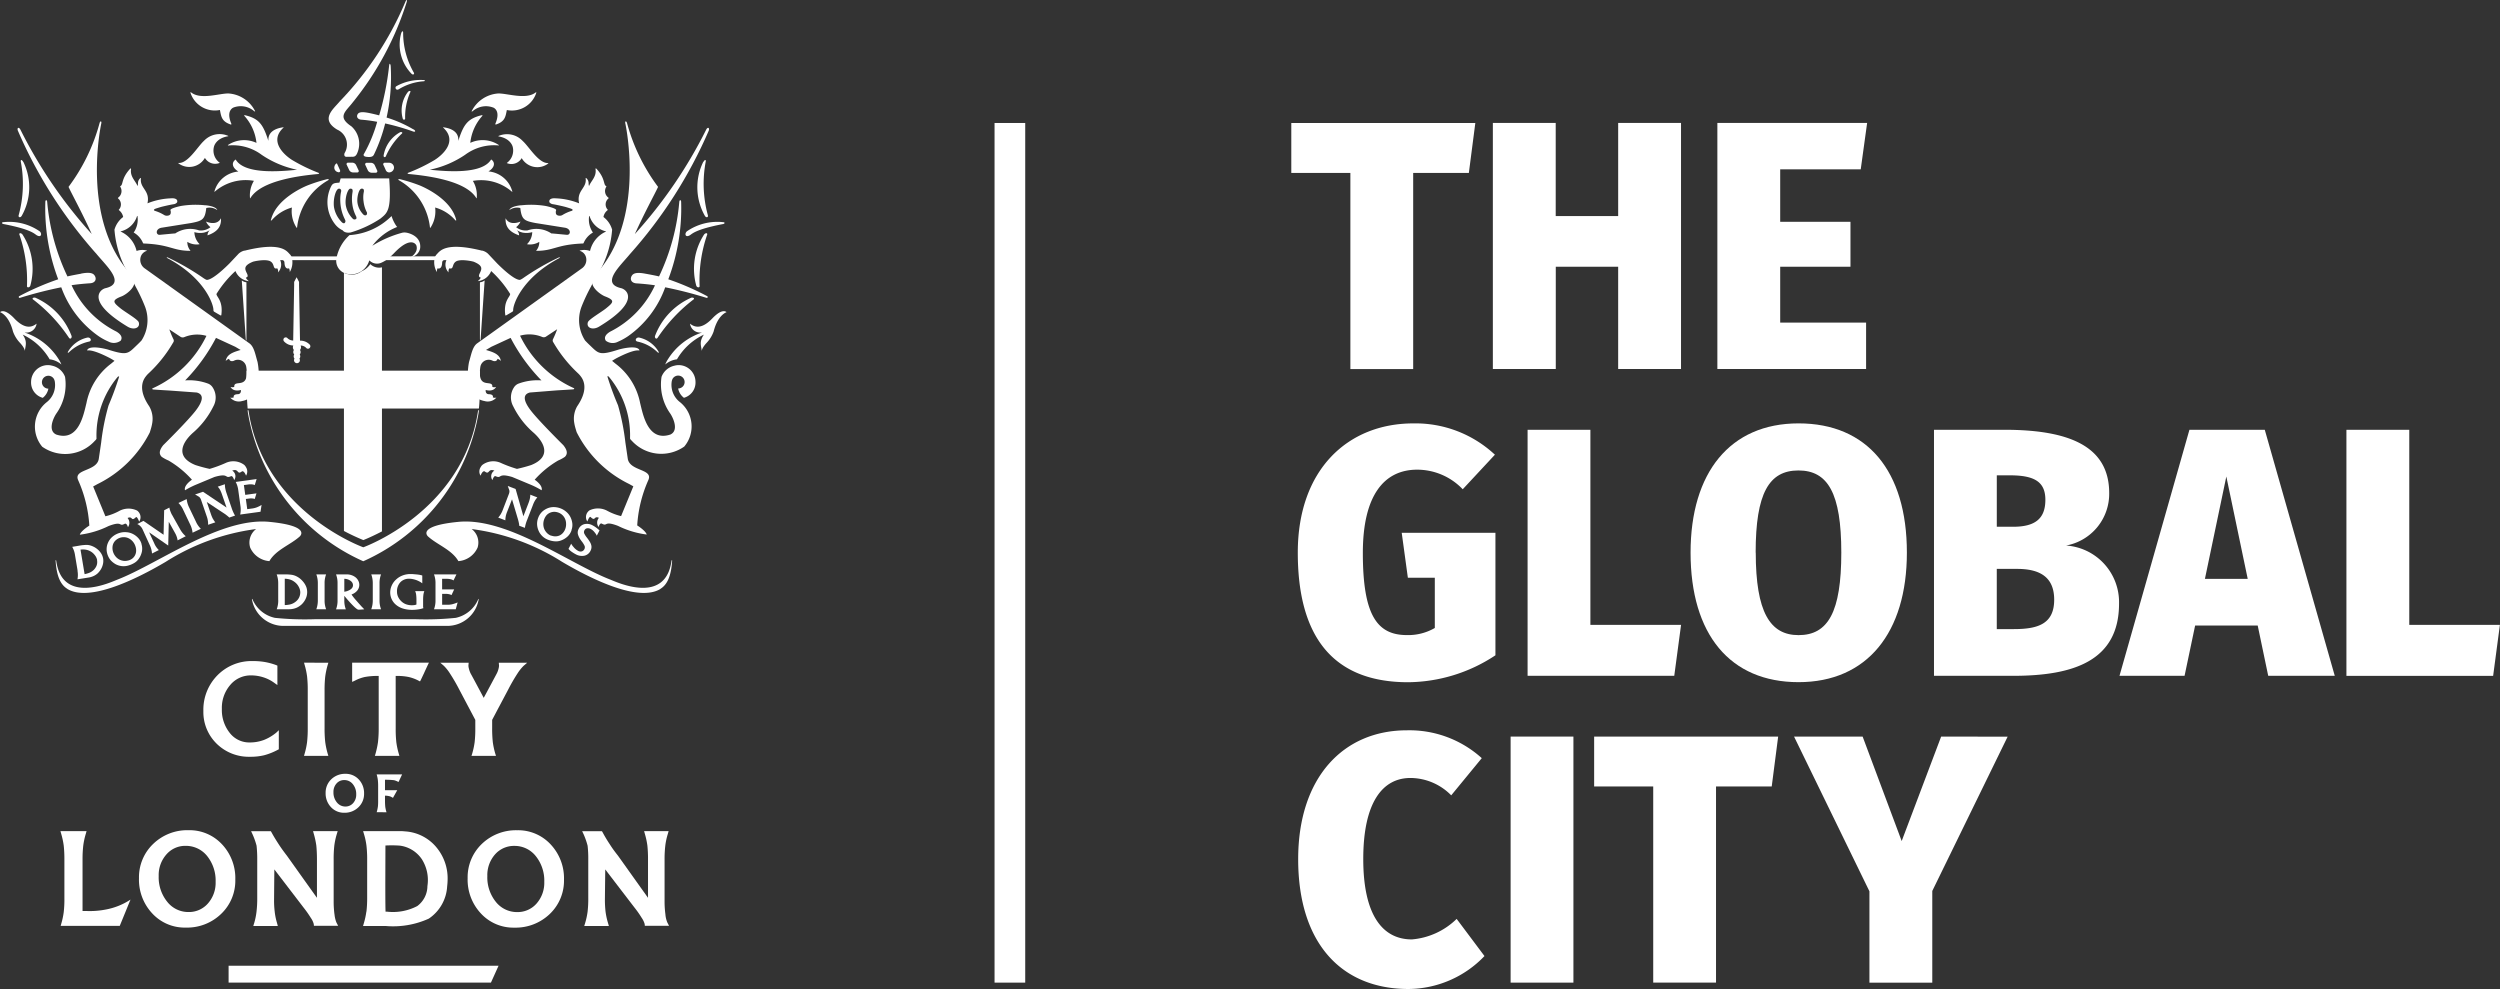 <svg xmlns="http://www.w3.org/2000/svg" width="102.066" height="40.377" viewBox="0 0 102.066 40.377">
  <rect x="0" y="0" width="102.066" height="40.377" fill="#333333" stroke="none"/>
  <g id="Group_1624" data-name="Group 1624" transform="translate(0)">
    <path id="Path_3987" data-name="Path 3987" d="M213.789,5.12v8.008h-2.564V5.12h-2.412V3.083h7.513l-.264,2.037Z" transform="translate(-156.094 1.939)" fill="#fff"/>
    <path id="Path_3988" data-name="Path 3988" d="M216.269,8.951v4.177H213.7V3.082h2.566v3.8h2.55v-3.8h2.566V13.127h-2.566V8.951Z" transform="translate(-152.752 1.938)" fill="#fff"/>
    <path id="Path_3989" data-name="Path 3989" d="M221.712,4.976v2.14h2.869V8.951h-2.869v2.283h3.507v1.894h-6.072V3.082h6.114L225,4.976Z" transform="translate(-149.033 1.938)" fill="#fff"/>
    <path id="Path_3990" data-name="Path 3990" d="M217.019,11.641,215.7,13.058a2.572,2.572,0,0,0-1.859-.8c-1.345,0-2.219,1.04-2.219,3.4,0,2.544.582,3.353,1.8,3.353a2.162,2.162,0,0,0,1.138-.29V16.671h-1.1l-.251-1.835h3.826v5a6.532,6.532,0,0,1-3.562,1.1c-3.077,0-4.507-1.865-4.507-5.291,0-3.4,2.052-5.276,4.714-5.276a4.743,4.743,0,0,1,3.328,1.273" transform="translate(-155.982 6.917)" fill="#fff"/>
    <path id="Path_3991" data-name="Path 3991" d="M220.81,18.486l-.278,2.081h-5.988V10.524h2.564v7.963Z" transform="translate(-152.178 7.024)" fill="#fff"/>
    <path id="Path_3992" data-name="Path 3992" d="M227.327,15.644c0,3.266-1.623,5.289-4.422,5.289s-4.409-1.951-4.409-5.289c0-3.266,1.609-5.276,4.409-5.276s4.422,1.938,4.422,5.276m-6.17,0c0,2.428.582,3.369,1.747,3.369,1.205,0,1.746-.941,1.746-3.369S224.1,12.29,222.9,12.29s-1.747.926-1.747,3.353" transform="translate(-149.476 6.917)" fill="#fff"/>
    <path id="Path_3993" data-name="Path 3993" d="M231.955,17.619c0,2.327-1.843,2.949-4.311,2.949H224.4V10.523h2.869c2.635,0,4.284.663,4.284,2.586a2.146,2.146,0,0,1-1.761,2.14,2.318,2.318,0,0,1,2.163,2.37m-4.991-3.136h.667c.9,0,1.316-.332,1.316-1.1,0-.724-.429-1-1.443-1h-.54Zm2.343,2.978c0-.911-.567-1.258-1.512-1.258h-.832v2.458h.694c.971,0,1.65-.2,1.65-1.2" transform="translate(-145.442 7.023)" fill="#fff"/>
    <path id="Path_3994" data-name="Path 3994" d="M231.988,18.515l-.431,2.052H228.9l2.855-10.043h3.077l2.857,10.043h-2.717l-.429-2.052Zm1.274-6.084-.874,4.177h1.747Z" transform="translate(-142.369 7.024)" fill="#fff"/>
    <path id="Path_3995" data-name="Path 3995" d="M234.4,10.523V20.568h5.99l.276-2.082h-3.7V10.523Z" transform="translate(-138.604 7.024)" fill="#fff"/>
    <path id="Path_3996" data-name="Path 3996" d="M216.477,18.95l-1.247,1.518a2.348,2.348,0,0,0-1.663-.709c-1.151,0-1.928,1.012-1.928,3.31,0,2.269.776,3.281,1.983,3.281a2.959,2.959,0,0,0,1.83-.838l1.136,1.517a4.326,4.326,0,0,1-3.106,1.345c-2.717,0-4.5-1.85-4.5-5.3,0-3.353,1.857-5.261,4.436-5.261a4.4,4.4,0,0,1,3.064,1.141" transform="translate(-155.982 12.003)" fill="#fff"/>
    <rect id="Rectangle_846" data-name="Rectangle 846" width="2.564" height="10.045" transform="translate(61.673 30.072)" fill="#fff"/>
    <path id="Path_3997" data-name="Path 3997" d="M216.158,17.964V20h2.412v8.008h2.564V20h2.274l.263-2.037Z" transform="translate(-151.075 12.109)" fill="#fff"/>
    <path id="Path_3998" data-name="Path 3998" d="M227.011,17.964,225.4,22.228l-1.594-4.264h-2.8l3.077,6.316v3.729h2.566V24.266l3.077-6.3Z" transform="translate(-147.761 12.109)" fill="#fff"/>
    <path id="Path_3999" data-name="Path 3999" d="M183.041,23.521v.689h10.71l.311-.689Z" transform="translate(-173.708 15.907)" fill="#fff"/>
    <path id="Path_4000" data-name="Path 4000" d="M185.406,16.3a2.62,2.62,0,0,0-.466-.128,2.886,2.886,0,0,0-.5-.039,1.949,1.949,0,0,0-1.438.581,2,2,0,0,0-.574,1.456,1.807,1.807,0,0,0,.544,1.338,1.87,1.87,0,0,0,1.359.532,2.347,2.347,0,0,0,.579-.062,2.611,2.611,0,0,0,.564-.226l.034-.017v-.776s.022-.027-.082.077a1.856,1.856,0,0,1-.532.32,1.648,1.648,0,0,1-.586.1,1.006,1.006,0,0,1-.8-.386,1.5,1.5,0,0,1-.325-.985,1.427,1.427,0,0,1,.345-.98,1.086,1.086,0,0,1,.852-.387,1.632,1.632,0,0,1,.508.082,1.517,1.517,0,0,1,.446.231l.116.081,0-.13v-.663Z" transform="translate(-174.125 10.856)" fill="#fff"/>
    <path id="Path_4001" data-name="Path 4001" d="M185.863,16.173l-.027.091a3.258,3.258,0,0,0-.1.471,4.941,4.941,0,0,0-.027.569v1.539a4.961,4.961,0,0,0,.027.569,3.3,3.3,0,0,0,.1.471l.027.091h-.993l.025-.091a3.08,3.08,0,0,0,.1-.471,4.953,4.953,0,0,0,.027-.569V17.3a4.933,4.933,0,0,0-.027-.569,3.04,3.04,0,0,0-.1-.471l-.025-.091Z" transform="translate(-172.458 10.885)" fill="#fff"/>
    <path id="Path_4002" data-name="Path 4002" d="M187.816,18.074v.769a4.985,4.985,0,0,0,.025.569,3.1,3.1,0,0,0,.1.471l.025.091h-1l.027-.091a3.553,3.553,0,0,0,.1-.471,4.89,4.89,0,0,0,.029-.569V17.3s0-.529,0-.589h-.059a2.742,2.742,0,0,0-.512.044,1.6,1.6,0,0,0-.4.148l-.113.052v-.786h3.136l-.025.047c-.165.355-.165.355-.163.354l-.146.308-.032.057-.061-.032a1.647,1.647,0,0,0-.4-.148,2.212,2.212,0,0,0-.471-.044h-.061Z" transform="translate(-171.661 10.885)" fill="#fff"/>
    <path id="Path_4003" data-name="Path 4003" d="M189.949,17.612c.032-.062.062-.116.062-.116l.463-.865a.854.854,0,0,0,.081-.209.59.59,0,0,0,.022-.13l-.01-.12h1.158l-.145.126a1.8,1.8,0,0,0-.247.308,7.513,7.513,0,0,0-.391.678s-.641,1.209-.646,1.222v.335a4.979,4.979,0,0,0,.027.576,3.125,3.125,0,0,0,.1.465l.029.091h-1l.029-.091a3.126,3.126,0,0,0,.1-.465,4.98,4.98,0,0,0,.027-.576v-.335l-.646-1.222a7.44,7.44,0,0,0-.392-.678,1.732,1.732,0,0,0-.246-.308l-.145-.126h1.158l-.01.12a.588.588,0,0,0,.022.13.919.919,0,0,0,.079.209c.012.019.1.18.465.865l.062.116Z" transform="translate(-170.203 10.885)" fill="#fff"/>
    <path id="Path_4004" data-name="Path 4004" d="M186.518,20.062a.41.41,0,0,1-.315.14.437.437,0,0,1-.347-.167.627.627,0,0,1-.141-.421.505.505,0,0,1,.126-.354.406.406,0,0,1,.315-.138.434.434,0,0,1,.347.163.631.631,0,0,1,.141.423.508.508,0,0,1-.126.354m.231-.965a.722.722,0,0,0-.545-.231.806.806,0,0,0-.577.222.751.751,0,0,0-.232.561.813.813,0,0,0,.217.576.722.722,0,0,0,.545.231.8.8,0,0,0,.577-.224.75.75,0,0,0,.231-.561.81.81,0,0,0-.215-.574" transform="translate(-172.101 12.726)" fill="#fff"/>
    <path id="Path_4005" data-name="Path 4005" d="M187.035,20.426l-.012-.037a1.445,1.445,0,0,1-.04-.192c-.005-.062-.01-.141-.01-.232v-.217a.789.789,0,0,1,.16.019.369.369,0,0,1,.1.035l.067.037.013-.027.16-.285h-.5V19.1H187a2.922,2.922,0,0,1,.337.017.647.647,0,0,1,.16.061l.025.012.015-.022.059-.126.076-.162h-1.04l.01.037a1.174,1.174,0,0,1,.039.192,2.153,2.153,0,0,1,.012.231v.626a1.862,1.862,0,0,1-.01.232,1.749,1.749,0,0,1-.039.192l-.012.035Z" transform="translate(-171.255 12.735)" fill="#fff"/>
    <path id="Path_4006" data-name="Path 4006" d="M186.992,23.659a3.963,3.963,0,0,1-.034-.513V21.419a4.909,4.909,0,0,1,.027-.574,2.9,2.9,0,0,1,.1-.465l.037-.123h-1.005l.034.123a3.36,3.36,0,0,1,.1.47c.015.153.025.345.025.569v1.559c-.113-.155-1.227-1.72-1.227-1.72-.13-.167-.242-.323-.337-.47s-.192-.3-.29-.481l-.029-.049h-.806l.044.094a2.963,2.963,0,0,1,.18.5,4.974,4.974,0,0,1,.027.569v1.545a4.625,4.625,0,0,1-.029.576,2.724,2.724,0,0,1-.094.463l-.012.035-.025.088h1L184.644,24a2.538,2.538,0,0,1-.094-.468,3.635,3.635,0,0,1-.025-.461s.008-.944.012-1.252l1.2,1.567a4.255,4.255,0,0,1,.286.407.815.815,0,0,1,.12.247l.008.052,0,.03h.99l-.072-.14a1.209,1.209,0,0,1-.076-.327" transform="translate(-173.336 13.676)" fill="#fff"/>
    <path id="Path_4007" data-name="Path 4007" d="M183.68,23.227a1.024,1.024,0,0,1-.786.348,1.094,1.094,0,0,1-.87-.414,1.588,1.588,0,0,1-.352-1.056,1.268,1.268,0,0,1,.318-.885,1.014,1.014,0,0,1,.784-.347,1.109,1.109,0,0,1,.872.411,1.6,1.6,0,0,1,.35,1.059,1.273,1.273,0,0,1-.316.884m.579-2.414a1.807,1.807,0,0,0-1.365-.579,2,2,0,0,0-1.446.559,1.881,1.881,0,0,0-.581,1.4,2.015,2.015,0,0,0,.544,1.441,1.8,1.8,0,0,0,1.364.576,2,2,0,0,0,1.446-.559,1.872,1.872,0,0,0,.579-1.4,2.017,2.017,0,0,0-.54-1.438" transform="translate(-175.193 13.66)" fill="#fff"/>
    <path id="Path_4008" data-name="Path 4008" d="M195.018,23.659a3.967,3.967,0,0,1-.035-.513V21.419a4.813,4.813,0,0,1,.03-.574,2.725,2.725,0,0,1,.1-.465l.035-.123h-1l.034.123a3.121,3.121,0,0,1,.1.47,5.37,5.37,0,0,1,.025.569v1.559c-.111-.155-1.226-1.72-1.226-1.72q-.2-.25-.338-.47c-.094-.141-.192-.3-.288-.481l-.029-.049h-.808l.045.094a3,3,0,0,1,.178.5,4.622,4.622,0,0,1,.027.569v1.545a4.67,4.67,0,0,1-.027.576,2.916,2.916,0,0,1-.1.463l-.01.035-.027.088h1.005L192.672,24a2.853,2.853,0,0,1-.1-.468,4.384,4.384,0,0,1-.025-.461s.01-.944.015-1.252c.106.141,1.2,1.567,1.2,1.567a3.957,3.957,0,0,1,.285.407.857.857,0,0,1,.121.247l.008.052,0,.03h.99l-.072-.14a1.112,1.112,0,0,1-.077-.327" transform="translate(-167.851 13.676)" fill="#fff"/>
    <path id="Path_4009" data-name="Path 4009" d="M191.651,23.228a1.026,1.026,0,0,1-.79.348,1.1,1.1,0,0,1-.869-.414,1.592,1.592,0,0,1-.35-1.057,1.279,1.279,0,0,1,.315-.884,1.028,1.028,0,0,1,.788-.347,1.1,1.1,0,0,1,.87.411,1.6,1.6,0,0,1,.352,1.059,1.279,1.279,0,0,1-.316.884m-.79-2.993a2.008,2.008,0,0,0-1.444.559,1.883,1.883,0,0,0-.579,1.4,2.015,2.015,0,0,0,.544,1.441,1.8,1.8,0,0,0,1.362.576,2.014,2.014,0,0,0,1.449-.559,1.878,1.878,0,0,0,.579-1.4,2.02,2.02,0,0,0-.544-1.438,1.806,1.806,0,0,0-1.367-.579" transform="translate(-169.746 13.661)" fill="#fff"/>
    <path id="Path_4010" data-name="Path 4010" d="M187.217,20.845a4.693,4.693,0,0,1,.584.005,1.284,1.284,0,0,1,.9.557,1.592,1.592,0,0,1,.226,1.094,1.023,1.023,0,0,1-.414.816,2.139,2.139,0,0,1-1.236.229h-.059c-.005-.106-.01-.4-.01-1.165l.005-1.537m-.779,2.7a3.042,3.042,0,0,1-.1.465l-.035.121h.911a3.528,3.528,0,0,0,1.774-.3,1.7,1.7,0,0,0,.749-1.32,2.65,2.65,0,0,0,.019-.3,1.97,1.97,0,0,0-.387-1.2,1.808,1.808,0,0,0-1.291-.737l-.183-.015-.6,0h-.99l.037.123a2.808,2.808,0,0,1,.1.466,4.719,4.719,0,0,1,.029.571v1.549a4.9,4.9,0,0,1-.029.577" transform="translate(-171.477 13.674)" fill="#fff"/>
    <path id="Path_4011" data-name="Path 4011" d="M181.384,24.125h-2.412l.025-.091a3.045,3.045,0,0,0,.1-.471,4.578,4.578,0,0,0,.027-.569V21.418a5.275,5.275,0,0,0-.027-.569,3.188,3.188,0,0,0-.1-.47l-.035-.123h1.067l-.035.123a2.986,2.986,0,0,0-.1.47,4.832,4.832,0,0,0-.029.569v2.1h.157a3.423,3.423,0,0,0,.822-.066,2.748,2.748,0,0,0,.98-.4l-.039.091c-.222.547-.222.545-.222.545Z" transform="translate(-176.495 13.675)" fill="#fff"/>
    <path id="Path_4012" data-name="Path 4012" d="M185.172,14.772a.507.507,0,0,0-.064-.236.58.58,0,0,0-.184-.207.553.553,0,0,0-.172-.088.791.791,0,0,0-.214-.034v1.076a1.077,1.077,0,0,0,.145-.013.685.685,0,0,0,.131-.03.594.594,0,0,0,.126-.064.578.578,0,0,0,.116-.1.466.466,0,0,0,.114-.3m-.9.311V14.4a1.028,1.028,0,0,0-.062-.37h.327a2.056,2.056,0,0,1,.271.015.634.634,0,0,1,.205.062.79.79,0,0,1,.167.109,1,1,0,0,1,.141.152.769.769,0,0,1,.1.183.626.626,0,0,1,.034.2.653.653,0,0,1-.029.192.735.735,0,0,1-.079.168.793.793,0,0,1-.109.136.815.815,0,0,1-.13.1.658.658,0,0,1-.177.077.79.79,0,0,1-.209.029l-.51,0a1.022,1.022,0,0,0,.062-.37" transform="translate(-172.912 9.42)" fill="#fff"/>
    <path id="Path_4013" data-name="Path 4013" d="M185.168,15.454a1.027,1.027,0,0,0,.062-.37V14.4a1.027,1.027,0,0,0-.062-.37h.4a.993.993,0,0,0-.062.37v.683a.993.993,0,0,0,.062.37Z" transform="translate(-172.254 9.42)" fill="#fff"/>
    <path id="Path_4014" data-name="Path 4014" d="M186.109,14.707a.5.5,0,0,0,.113-.054.255.255,0,0,0,.084-.079.18.18,0,0,0,.03-.1.209.209,0,0,0-.029-.106.269.269,0,0,0-.081-.082.436.436,0,0,0-.116-.056.462.462,0,0,0-.128-.02v.529a1.056,1.056,0,0,0,.126-.029m-.126.205v.172a.992.992,0,0,0,.062.37h-.4a.993.993,0,0,0,.062-.37V14.4a.993.993,0,0,0-.062-.37h.431a.594.594,0,0,1,.207.034.533.533,0,0,1,.167.093.433.433,0,0,1,.106.136.349.349,0,0,1,.039.158.362.362,0,0,1-.089.246.524.524,0,0,1-.229.153,1.851,1.851,0,0,0,.116.157c.047.057.1.114.15.173l.145.162c.045.045.081.084.109.113l-.044.005-.069.005-.069.005-.059,0c-.03,0-.1-.049-.2-.148a4.97,4.97,0,0,1-.367-.411Z" transform="translate(-171.925 9.42)" fill="#fff"/>
    <path id="Path_4015" data-name="Path 4015" d="M186.5,15.454a1.028,1.028,0,0,0,.062-.37V14.4a1.028,1.028,0,0,0-.062-.37h.4a.992.992,0,0,0-.062.37v.683a.992.992,0,0,0,.062.37Z" transform="translate(-171.343 9.42)" fill="#fff"/>
    <path id="Path_4016" data-name="Path 4016" d="M188.031,15.09a1.816,1.816,0,0,0-.01-.205.552.552,0,0,0-.042-.165h.374a.675.675,0,0,0-.04.165,1.819,1.819,0,0,0-.01.205V15.3c0,.037,0,.061,0,.072a.234.234,0,0,0,.014.042,1.014,1.014,0,0,1-.224.054,1.544,1.544,0,0,1-.229.017,1.248,1.248,0,0,1-.411-.062.817.817,0,0,1-.284-.168.655.655,0,0,1-.209-.476.691.691,0,0,1,.061-.285.739.739,0,0,1,.173-.242.8.8,0,0,1,.264-.168.887.887,0,0,1,.332-.061c.03,0,.071,0,.116.005s.093.007.14.012.089.01.13.019a.56.56,0,0,1,.093.024v.32a.683.683,0,0,0-.109-.072,1.379,1.379,0,0,0-.133-.061,1.112,1.112,0,0,0-.146-.04.694.694,0,0,0-.14-.015.479.479,0,0,0-.369.145.54.54,0,0,0-.135.382.524.524,0,0,0,.04.2.6.6,0,0,0,.121.178.561.561,0,0,0,.19.13.663.663,0,0,0,.249.047.679.679,0,0,0,.118-.008.309.309,0,0,0,.076-.022Z" transform="translate(-171.029 9.413)" fill="#fff"/>
    <path id="Path_4017" data-name="Path 4017" d="M188.911,15.454h-.889a.993.993,0,0,0,.062-.37V14.4a.993.993,0,0,0-.062-.37h.917l-.12.247a.354.354,0,0,0-.118-.049.71.71,0,0,0-.162-.017h-.185v.433h.492l-.109.232a.291.291,0,0,0-.094-.035.5.5,0,0,0-.125-.015h-.163v.444h.2a.849.849,0,0,0,.21-.02,1.45,1.45,0,0,0,.222-.076Z" transform="translate(-170.304 9.42)" fill="#fff"/>
    <path id="Path_4018" data-name="Path 4018" d="M197.391,15.5c-.887.54-2.781-.379-4.015-1.108a9.076,9.076,0,0,0-3.69-1.338.693.693,0,0,1,.242.756.933.933,0,0,1-.785.554c-.264-.463-.86-.665-1.236-1.005,0,0-.512-.431,1.252-.6,1.99-.183,4.52,1.709,6.171,2.353.279.109,2.259,1.049,2.513-.752.008-.059.03-.03.027-.013-.044.668-.217.99-.481,1.15" transform="translate(-170.429 8.545)" fill="#fff"/>
    <path id="Path_4019" data-name="Path 4019" d="M179.327,15.5c.887.54,2.781-.379,4.015-1.108a9.076,9.076,0,0,1,3.69-1.338.693.693,0,0,0-.242.756.933.933,0,0,0,.784.554c.264-.463.86-.665,1.237-1.005,0,0,.51-.431-1.254-.6-1.99-.183-4.52,1.709-6.171,2.353-.279.109-2.259,1.049-2.513-.752-.008-.059-.03-.03-.027-.013.044.668.217.99.481,1.15" transform="translate(-176.576 8.545)" fill="#fff"/>
    <path id="Path_4020" data-name="Path 4020" d="M184.547,15.4a1.289,1.289,0,0,1-.919-.763c-.01-.015-.025-.013-.02.007a1.309,1.309,0,0,0,1.273,1.084h6.713a1.3,1.3,0,0,0,1.271-1.084c.007-.02-.008-.022-.017-.007a1.292,1.292,0,0,1-.921.763,11.929,11.929,0,0,1-1.611.056h-4.158a11.938,11.938,0,0,1-1.611-.056" transform="translate(-173.322 9.825)" fill="#fff"/>
    <path id="Path_4021" data-name="Path 4021" d="M180.265,13.935a.476.476,0,0,0-.1-.209.581.581,0,0,0-.375-.219.7.7,0,0,0-.205,0l.167,1a.962.962,0,0,0,.133-.034.591.591,0,0,0,.118-.049.58.58,0,0,0,.108-.077.487.487,0,0,0,.091-.111.4.4,0,0,0,.057-.141.434.434,0,0,0,0-.162m-.793.431-.106-.636a.935.935,0,0,0-.114-.335l.3-.051a1.771,1.771,0,0,1,.254-.027.565.565,0,0,1,.2.025.9.9,0,0,1,.172.076.884.884,0,0,1,.155.12.7.7,0,0,1,.118.155.586.586,0,0,1,.064.182.611.611,0,0,1,0,.183.716.716,0,0,1-.049.168.7.7,0,0,1-.081.143.75.75,0,0,1-.1.114.669.669,0,0,1-.153.1.759.759,0,0,1-.19.061l-.475.076a.956.956,0,0,0,0-.354" transform="translate(-176.298 8.933)" fill="#fff"/>
    <path id="Path_4022" data-name="Path 4022" d="M180.971,14.162a.471.471,0,0,0,.16-.077.406.406,0,0,0,.108-.126.4.4,0,0,0,.049-.163.5.5,0,0,0-.02-.19.559.559,0,0,0-.1-.2.519.519,0,0,0-.17-.143.44.44,0,0,0-.172-.051.485.485,0,0,0-.172.015.508.508,0,0,0-.16.079.421.421,0,0,0-.116.128.4.4,0,0,0-.052.168.519.519,0,0,0,.018.194.551.551,0,0,0,.094.185.511.511,0,0,0,.15.133.5.5,0,0,0,.187.062.478.478,0,0,0,.2-.017m.532-.672a.646.646,0,0,1,.02.306.818.818,0,0,1-.113.276.6.6,0,0,1-.18.182.96.96,0,0,1-.252.113.687.687,0,0,1-.544-.059.821.821,0,0,1-.2-.168.715.715,0,0,1-.126-.247.655.655,0,0,1,.034-.463.678.678,0,0,1,.194-.249.8.8,0,0,1,.279-.143.722.722,0,0,1,.286-.027.665.665,0,0,1,.258.074.75.75,0,0,1,.217.168.582.582,0,0,1,.13.237" transform="translate(-175.732 8.721)" fill="#fff"/>
    <path id="Path_4023" data-name="Path 4023" d="M182.089,13.958l-.779-.539.2.431.013.029.013.03a.823.823,0,0,0,.17.234l-.279.141a.936.936,0,0,0-.093-.345l-.295-.648a.447.447,0,0,0-.1-.135.473.473,0,0,0-.113-.076l.251-.128.822.566.024-1,.214-.109a.5.5,0,0,0,.032.126,1.3,1.3,0,0,0,.064.153l.017.025.013.025.315.562a1,1,0,0,0,.226.278l-.332.17a.826.826,0,0,0-.093-.279.11.11,0,0,0-.015-.027l-.013-.025-.239-.428Z" transform="translate(-175.221 8.314)" fill="#fff"/>
    <path id="Path_4024" data-name="Path 4024" d="M182.4,13.577a.954.954,0,0,0-.1-.342l-.276-.581a.923.923,0,0,0-.2-.291l.337-.16a.989.989,0,0,0,.1.342l.278.582a.931.931,0,0,0,.2.29Z" transform="translate(-174.539 8.172)" fill="#fff"/>
    <path id="Path_4025" data-name="Path 4025" d="M182.96,13.26a.729.729,0,0,0,.094.14l-.295.1a.926.926,0,0,0-.057-.348l-.234-.68a.266.266,0,0,0-.042-.077.163.163,0,0,0-.059-.051l-.14-.081.325-.111.96.645-.187-.54a1.414,1.414,0,0,0-.072-.173.734.734,0,0,0-.1-.14l.293-.1a.725.725,0,0,0,.014.17,1.241,1.241,0,0,0,.047.18l.214.625a1.589,1.589,0,0,0,.138.306l-.237.081a.156.156,0,0,0-.025-.027l-.052-.044-.062-.049c-.02-.015-.039-.029-.056-.039l-.721-.476.177.518a1.382,1.382,0,0,0,.074.172" transform="translate(-174.263 7.925)" fill="#fff"/>
    <path id="Path_4026" data-name="Path 4026" d="M184.226,13.053l-.83.114a.949.949,0,0,0,.01-.355l-.088-.636a.951.951,0,0,0-.106-.34l.855-.118-.077.247a.322.322,0,0,0-.116-.03.691.691,0,0,0-.155.005l-.172.024.056.4.458-.062-.071.231a.268.268,0,0,0-.094-.022.542.542,0,0,0-.116,0l-.153.02.057.416.185-.025a.874.874,0,0,0,.2-.047,1.258,1.258,0,0,0,.2-.1Z" transform="translate(-173.59 7.84)" fill="#fff"/>
    <path id="Path_4027" data-name="Path 4027" d="M189.888,13.12a.816.816,0,0,0-.017.168l-.291-.111a.979.979,0,0,0,.182-.306l.258-.672a.287.287,0,0,0,.017-.084.17.17,0,0,0-.012-.076l-.056-.153.32.123.318,1.113.207-.535a1.257,1.257,0,0,0,.056-.178.805.805,0,0,0,.019-.168l.288.111a.883.883,0,0,0-.1.136,1.061,1.061,0,0,0-.079.17l-.239.616a1.432,1.432,0,0,0-.091.322l-.234-.089a.215.215,0,0,0,0-.039c0-.019-.007-.04-.01-.066l-.017-.076-.017-.066-.247-.83-.2.512a1.072,1.072,0,0,0-.056.178" transform="translate(-169.239 7.955)" fill="#fff"/>
    <path id="Path_4028" data-name="Path 4028" d="M191.1,13.564a.492.492,0,0,0,.173.032.451.451,0,0,0,.163-.035.422.422,0,0,0,.136-.1.5.5,0,0,0,.1-.165.548.548,0,0,0,.034-.221.49.49,0,0,0-.052-.215.472.472,0,0,0-.108-.143.489.489,0,0,0-.146-.089.506.506,0,0,0-.177-.034.443.443,0,0,0-.168.035.424.424,0,0,0-.143.1.568.568,0,0,0-.135.374.508.508,0,0,0,.042.2.543.543,0,0,0,.114.162.454.454,0,0,0,.17.106m.827-.224a.634.634,0,0,1-.167.258.768.768,0,0,1-.254.155.578.578,0,0,1-.253.039.882.882,0,0,1-.271-.059.679.679,0,0,1-.4-.372.714.714,0,0,1-.062-.256.673.673,0,0,1,.045-.273.647.647,0,0,1,.3-.35.667.667,0,0,1,.3-.088.8.8,0,0,1,.311.052.784.784,0,0,1,.244.148.685.685,0,0,1,.163.212.782.782,0,0,1,.076.266.593.593,0,0,1-.039.268" transform="translate(-168.595 8.302)" fill="#fff"/>
    <path id="Path_4029" data-name="Path 4029" d="M191.8,13.486a.719.719,0,0,1-.133-.256.3.3,0,0,1,.027-.215.358.358,0,0,1,.236-.2.468.468,0,0,1,.343.054,1.008,1.008,0,0,1,.136.086,1.7,1.7,0,0,1,.14.116l-.113.217a.413.413,0,0,0-.037-.071.853.853,0,0,0-.059-.077.555.555,0,0,0-.069-.072.446.446,0,0,0-.074-.051.241.241,0,0,0-.162-.032.146.146,0,0,0-.1.077.153.153,0,0,0-.012.131.846.846,0,0,0,.106.167c.017.022.032.04.042.056a1.155,1.155,0,0,1,.081.12.454.454,0,0,1,.052.113.3.3,0,0,1,.015.123.326.326,0,0,1-.039.131.365.365,0,0,1-.247.2.516.516,0,0,1-.357-.059,1.322,1.322,0,0,1-.163-.1.576.576,0,0,1-.131-.12l.109-.21c.013.024.03.049.049.076s.044.052.067.081.052.052.079.076a.585.585,0,0,0,.086.057.2.2,0,0,0,.157.022.175.175,0,0,0,.1-.088.164.164,0,0,0,.01-.136,1.007,1.007,0,0,0-.111-.178c-.013-.015-.024-.029-.034-.042" transform="translate(-168.072 8.584)" fill="#fff"/>
    <path id="Path_4030" data-name="Path 4030" d="M189.165,9.293c-.012.081-.024.089-.029,0V6.977a.38.38,0,0,0,.192-.076Z" transform="translate(-169.542 4.548)" fill="#fff"/>
    <path id="Path_4031" data-name="Path 4031" d="M183.524,9.293c.012.081.024.089.027,0V6.977a.381.381,0,0,1-.19-.076Z" transform="translate(-173.49 4.548)" fill="#fff"/>
    <path id="Path_4032" data-name="Path 4032" d="M192.972,12.319c.042-.431.037-1.271.034-1.465h-4V6.636a.519.519,0,0,1-.476-.13.83.83,0,0,1-.362.295.644.644,0,0,1-.559.113.979.979,0,0,1-.155-.052v3.993h-3.976a15.263,15.263,0,0,0,.044,1.545v0h3.932v5a8.632,8.632,0,0,0,.793.372c.268-.109.52-.231.759-.354V12.4h3.9l.056,0c.005-.024.007-.052.01-.081" transform="translate(-173.412 4.278)" fill="#fff"/>
    <path id="Path_4033" data-name="Path 4033" d="M183.405,6.318l-.012.077-.012.077h9.855l-.025-.155Z" transform="translate(-173.475 4.149)" fill="#fff"/>
    <path id="Path_4034" data-name="Path 4034" d="M185.053,9.409l-.039-2.259,0-.135-.1-.192-.1.192,0,.135-.039,2.257a.328.328,0,0,1-.237-.1.094.094,0,0,0-.135,0,.1.1,0,0,0,0,.138.516.516,0,0,0,.377.165.169.169,0,0,0-.017.072.166.166,0,0,0,.04.111.161.161,0,0,0-.025.086.166.166,0,0,0,.039.1.113.113,0,0,0-.022.074.133.133,0,0,0,.034.093.12.12,0,1,0,.2,0,.134.134,0,0,0,.035-.093.137.137,0,0,0-.022-.074.163.163,0,0,0,.035-.1.161.161,0,0,0-.025-.086.168.168,0,0,0,.042-.111.213.213,0,0,0-.015-.071.319.319,0,0,1,.229.1.094.094,0,0,0,.135.005.1.1,0,0,0,.008-.14.526.526,0,0,0-.379-.163" transform="translate(-172.805 4.495)" fill="#fff"/>
    <path id="Path_4035" data-name="Path 4035" d="M192.931,10.046c-.018-.007-.024.039-.024.039-.619,4.109-4.683,5.562-4.683,5.562s-4.062-1.453-4.683-5.562c0,0-.005-.045-.024-.039s-.013.035-.012.042l.008.064a8.134,8.134,0,0,0,4.71,6.065,8.134,8.134,0,0,0,4.71-6.065c0-.024.007-.04.008-.064,0-.007.005-.039-.012-.042m.012.042h0m-9.437,0h0" transform="translate(-173.392 6.697)" fill="#fff"/>
    <path id="Path_4036" data-name="Path 4036" d="M178.144,4.062a2.36,2.36,0,0,1-.069,2.2c-.056.093-.157.064-.12-.04a4.827,4.827,0,0,0,.083-2.172c-.015-.086.037-.1.106.017" transform="translate(-177.189 2.551)" fill="#fff"/>
    <path id="Path_4037" data-name="Path 4037" d="M178.094,5.806a2.584,2.584,0,0,1,.32,2.093c-.03.086-.15.091-.135,0a5.709,5.709,0,0,0-.306-2.076c-.032-.072.047-.1.121-.017" transform="translate(-177.177 3.766)" fill="#fff"/>
    <path id="Path_4038" data-name="Path 4038" d="M178.316,7.4c-.062-.037-.02-.1.084-.079a2.774,2.774,0,0,1,1.478,1.559c.025.082-.049.158-.106.076A6.524,6.524,0,0,0,178.316,7.4" transform="translate(-176.957 4.833)" fill="#fff"/>
    <path id="Path_4039" data-name="Path 4039" d="M178.953,6.017c-.089-.054-.227-.236-1.347-.451-.077-.013-.084-.076,0-.077a2.189,2.189,0,0,1,1.47.369c.109.082.088.288-.123.16" transform="translate(-177.463 3.581)" fill="#fff"/>
    <path id="Path_4040" data-name="Path 4040" d="M180.5,7.955c-.136.025-.409.074-.562.113a8.79,8.79,0,0,1-.827-3.044c-.012-.1-.076-.086-.076.007a8.188,8.188,0,0,0,.525,3.153,10.946,10.946,0,0,0-1.586.687c-.045.022-.027.088.034.069a16.966,16.966,0,0,1,1.677-.429A4.151,4.151,0,0,0,181.2,10.5a2.39,2.39,0,0,0,.411.227.466.466,0,0,0,.5-.037c.088-.133.007-.263-.177-.372a3.975,3.975,0,0,1-1.828-1.892c.258-.042.6-.069.754-.079.205-.013.276-.155.2-.295-.059-.109-.18-.173-.566-.1" transform="translate(-177.184 3.218)" fill="#fff"/>
    <path id="Path_4041" data-name="Path 4041" d="M179.948,8.286c.128-.012.19.133.066.165a1.675,1.675,0,0,0-.828.441c-.037.03-.061.015-.034-.03a1.216,1.216,0,0,1,.8-.576" transform="translate(-176.374 5.494)" fill="#fff"/>
    <path id="Path_4042" data-name="Path 4042" d="M178.079,7.942c.426.443.709.377.912.214a.419.419,0,0,1-.423.365.441.441,0,0,0-.062,0A2.61,2.61,0,0,1,179.886,9.6a1.25,1.25,0,0,1,.118.224.913.913,0,0,0-.48-.212,2.521,2.521,0,0,0-1.1-1.008c.205.3.109.455.086.673,0-.133-.2-.34-.2-.34a1.312,1.312,0,0,1-.283-.461c-.172-.68-.527-.788-.527-.788s.158-.19.582.256" transform="translate(-177.497 5.057)" fill="#fff"/>
    <path id="Path_4043" data-name="Path 4043" d="M178.049,3.4c-.071-.152-.158-.094-.114.022a18.7,18.7,0,0,0,3.215,5.04c.438.527,1.194,1.2.364,1.392-.242.057-.8.545.9,1.571.254.155.529.054.456-.18-.037-.116-.544-.409-.734-.559-.316-.256-.385-.335.042-.5.177-.069.771-.475.406-.86-2.118-2.246-1.242-6.2-1.242-6.2.02-.1-.042-.113-.072-.007a7.682,7.682,0,0,1-1.266,2.6c.143.31.539,1.024.949,1.926A18.941,18.941,0,0,1,178.049,3.4" transform="translate(-177.206 1.911)" fill="#fff"/>
    <path id="Path_4044" data-name="Path 4044" d="M184.717,6.241a.53.53,0,0,0-.244.13l-.377.4c-.131.13-.655.648-.911.667-.035,0-.093-.04-.125-.059a10.216,10.216,0,0,0-1.461-.85c-.054-.025-.093-.008-.017.029,1.539.825,1.875,1.909,1.865,2.116a.07.07,0,0,0,.032.064c.1.059.2.118.254.148.025.012.037,0,.037-.019.076-.586-.2-.731-.2-.855a4.416,4.416,0,0,1,.776-.936.661.661,0,0,0,.547.414s-.108-.086-.121-.146c.045-.01.108-.035.045-.165-.082-.173-.17-.318.254-.487,1.1-.258.677.362.98.273a.206.206,0,0,1,.03.168.451.451,0,0,0,.086-.513s.173-.037.18.118c.014.306.187.227.187.227a.324.324,0,0,1,.029.155.789.789,0,0,0,.093-.554.34.34,0,0,0-.093-.178c-.125-.125-.347-.517-1.85-.141" transform="translate(-174.733 3.989)" fill="#fff"/>
    <path id="Path_4045" data-name="Path 4045" d="M178.714,13.544a.646.646,0,0,1-.463-.645.689.689,0,0,1,.69-.687.664.664,0,0,1,.173.025l0,0a.728.728,0,0,1,.524.455,2.051,2.051,0,0,1-.367,1.513c-.153.246-.318.692.007.842.923.306,1.119-.833,1.234-1.286a2.644,2.644,0,0,1,1.007-1.609l.138-.114a2.366,2.366,0,0,0-.239-.138c-.635-.322-.818-.291-.864-.286-.017,0-.017-.008-.005-.029.072-.125.391-.125.825-.012.8.254.823.182,1.187-.168.061-.057.125-.12.2-.2a1.541,1.541,0,0,0,.146-1.37A7.148,7.148,0,0,0,182.515,9l-.16-.318a4.1,4.1,0,0,1-.7-2,.983.983,0,0,1,.355-.517.45.45,0,0,0-.165-.273c-.017-.015-.019-.024,0-.037a.315.315,0,0,0-.037-.443c-.015-.017-.019-.025.007-.044a.329.329,0,0,0,.076-.439c-.007-.013,0-.02.013-.029.113-.059.025-.306.387-.7.035-.037.047-.012.039.027-.037.3.187.466.266.672.044-.076-.025-.175.1-.308.034-.032.044-.025.037.022-.035.389.385.476.269.995a2.827,2.827,0,0,1,.961-.205c.13-.013.291.02.251.162a.215.215,0,0,1-.148.079c-.155.024-.468.1-.468.1-.072.019-.165.049-.229.069-.18.056-.067.1-.067.1a1.657,1.657,0,0,1,.375.167.2.2,0,0,0,.091.032c.093.007.183-.022.185-.12a.189.189,0,0,0-.012-.1c-.03-.069.306-.153.434-.178a3.67,3.67,0,0,1,.963-.029c.071,0,.466.042.515.2a.539.539,0,0,0-.449-.086c-.054.471-.162.524-.613.611l-1.192.19c-.281.035-.263.308-.093.293l.412-.039.167-.015.047,0a1.1,1.1,0,0,1,.973-.128.625.625,0,0,0,.47-.131.576.576,0,0,1-.182-.229s.439.205.611-.136c.019.338-.14.557-.55.7a.305.305,0,0,1,.093-.212.763.763,0,0,1-.242.1.82.82,0,0,1-.387-.02v.013a.722.722,0,0,0,.2.465c.015.007.013.017-.005.019a.725.725,0,0,1-.483-.1.543.543,0,0,0,.116.347c.014.01.007.02,0,.02-.719,0-.81-.258-1.9-.3a.032.032,0,0,1-.025-.017.883.883,0,0,0-.374-.426c-.007,0-.008-.008,0-.015a.937.937,0,0,0,.15-.648c0-.027-.013-.022-.022-.007a.921.921,0,0,1-.658.616c-.015,0-.015.008-.007.012a1.149,1.149,0,0,1,.648.79.694.694,0,0,1,.411-.019c.015.005.013.01,0,.017a.368.368,0,0,0-.253.286.424.424,0,0,0,.183.433l4.273,3.06c.189.146.234.455.323.749.057.264.221,1.439-.626,1.6a.465.465,0,0,1-.488-.14.226.226,0,0,0,.145-.008s-.049-.125.163-.13c.155-.005.128-.173.128-.173s-.3.1-.424-.125a.218.218,0,0,0,.153,0c-.025-.345.636.163.49-.816a.346.346,0,0,0-.51-.249c-.138.047-.182-.037-.192-.082a.356.356,0,0,0-.136.088c.042-.258.268-.352.609-.449l-.219-.13-.788-.364a7.316,7.316,0,0,1-1.259,1.737,2.211,2.211,0,0,1,.948.135.387.387,0,0,1,.178.155.746.746,0,0,1,.029.764,3.431,3.431,0,0,1-.855,1.1c-.439.406-.7.968.116,1.3a5.879,5.879,0,0,0,.584.158,4.992,4.992,0,0,0,.655-.242.741.741,0,0,1,.746.071.281.281,0,0,1,.077.094.32.32,0,0,1,.008.354s-.071-.207-.165-.177c-.212.168-.121-.136-.4-.029a.267.267,0,0,1,.081.386s-.057-.192-.131-.158c-.269.118-.062-.148-.677.032l-.779.325a3.552,3.552,0,0,0-.421.217c-.059-.194.247-.406.283-.431a3.943,3.943,0,0,0-.958-.784,1.539,1.539,0,0,1-.276-.15c-.108-.108-.118-.251.064-.478.042-.04,1.012-1,1.328-1.414s.322-.66.039-.734L183.9,13.25c-.008,0-.436-.025-.667-.042-.052-.012-.04-.049,0-.057a4.485,4.485,0,0,0,2.177-2.133,1.373,1.373,0,0,0-.892.047.175.175,0,0,1-.153,0l-.47-.311a3.722,3.722,0,0,0,.167.4.127.127,0,0,1-.013.14,5.468,5.468,0,0,1-.992,1.247.952.952,0,0,0-.123.135c-.2.253-.242.651.128,1.2l.019.03a1.01,1.01,0,0,1,.118.662,1.812,1.812,0,0,1-.059.254c-.013.045-.027.091-.042.138a4.72,4.72,0,0,1-2.143,2.113c-.057.032-.113.064-.17.094l.5,1.217a2.327,2.327,0,0,0,.551-.209.8.8,0,0,1,.744-.024.346.346,0,0,1,.084.089.326.326,0,0,1,0,.364s-.089-.247-.141-.175c-.2.185-.116-.071-.333.025a.3.3,0,0,1,.015.375s-.045-.175-.128-.14c-.258.14-.062-.136-.662.093a3.673,3.673,0,0,1-1.175.354c.051-.162.389-.372.389-.372a5.35,5.35,0,0,0-.451-1.843c-.221-.471.736-.359.835-.869l.1-.682a9.26,9.26,0,0,1,.3-1.51,12.427,12.427,0,0,0,.433-1.175c-.008-.022-.035-.01-.059.008a3.724,3.724,0,0,0-.865,2.52s0,.029-.071.094a1.631,1.631,0,0,1-2.145.237,1.276,1.276,0,0,1,.17-1.808.891.891,0,0,0,.347-.828.367.367,0,0,0-.042-.135.263.263,0,1,0-.224.4.616.616,0,0,1-.231.377" transform="translate(-176.982 2.694)" fill="#fff"/>
    <path id="Path_4046" data-name="Path 4046" d="M194.648,4.062a2.36,2.36,0,0,0,.069,2.2c.056.093.155.064.118-.04a4.861,4.861,0,0,1-.084-2.172c.019-.086-.035-.1-.1.017" transform="translate(-165.939 2.551)" fill="#fff"/>
    <path id="Path_4047" data-name="Path 4047" d="M194.74,5.806a2.584,2.584,0,0,0-.32,2.093c.03.086.15.091.135,0a5.709,5.709,0,0,1,.306-2.076c.032-.072-.047-.1-.121-.017" transform="translate(-165.993 3.766)" fill="#fff"/>
    <path id="Path_4048" data-name="Path 4048" d="M194.947,7.4c.062-.037.02-.1-.084-.079a2.774,2.774,0,0,0-1.478,1.559c-.024.082.049.158.106.076A6.523,6.523,0,0,1,194.947,7.4" transform="translate(-166.642 4.833)" fill="#fff"/>
    <path id="Path_4049" data-name="Path 4049" d="M194.309,6.017c.089-.054.227-.236,1.347-.451.077-.013.084-.076,0-.077a2.189,2.189,0,0,0-1.47.369c-.109.082-.088.288.123.16" transform="translate(-166.135 3.581)" fill="#fff"/>
    <path id="Path_4050" data-name="Path 4050" d="M193.815,7.955c.136.025.409.074.562.113a8.789,8.789,0,0,0,.827-3.044c.012-.1.076-.086.076.007a8.187,8.187,0,0,1-.525,3.153,10.862,10.862,0,0,1,1.584.687c.047.022.029.088-.032.069a16.864,16.864,0,0,0-1.678-.429,4.141,4.141,0,0,1-1.512,1.993,2.391,2.391,0,0,1-.411.227.466.466,0,0,1-.5-.037c-.089-.133-.007-.263.177-.372a3.975,3.975,0,0,0,1.828-1.892c-.258-.042-.6-.069-.756-.079-.2-.013-.274-.155-.2-.295.059-.109.18-.173.566-.1" transform="translate(-167.471 3.218)" fill="#fff"/>
    <path id="Path_4051" data-name="Path 4051" d="M193.049,8.286c-.128-.012-.19.133-.066.165a1.675,1.675,0,0,1,.828.441c.037.03.061.015.035-.03a1.222,1.222,0,0,0-.8-.576" transform="translate(-166.96 5.494)" fill="#fff"/>
    <path id="Path_4052" data-name="Path 4052" d="M195.553,7.942c-.426.443-.709.377-.912.214a.42.42,0,0,0,.423.365.441.441,0,0,1,.062,0A2.6,2.6,0,0,0,193.747,9.6a1.248,1.248,0,0,0-.118.224.913.913,0,0,1,.48-.212,2.522,2.522,0,0,1,1.1-1.008c-.205.3-.108.455-.086.673,0-.133.2-.34.2-.34a1.312,1.312,0,0,0,.283-.461c.172-.68.527-.788.527-.788s-.158-.19-.582.256" transform="translate(-166.471 5.057)" fill="#fff"/>
    <path id="Path_4053" data-name="Path 4053" d="M196.582,3.4c.069-.152.158-.094.114.022a18.685,18.685,0,0,1-3.217,5.04c-.436.527-1.192,1.2-.362,1.392.242.057.8.545-.9,1.571-.254.155-.53.054-.456-.18.037-.116.544-.409.732-.559.318-.256.387-.335-.04-.5-.177-.069-.773-.475-.406-.86,2.118-2.246,1.242-6.2,1.242-6.2-.022-.1.042-.113.072-.007a7.682,7.682,0,0,0,1.266,2.6c-.143.31-.539,1.024-.949,1.926A18.882,18.882,0,0,0,196.582,3.4" transform="translate(-167.76 1.911)" fill="#fff"/>
    <path id="Path_4054" data-name="Path 4054" d="M189.983,6.241a.53.53,0,0,1,.244.13l.377.4c.131.13.655.648.911.667.035,0,.093-.04.125-.059a10.218,10.218,0,0,1,1.461-.85c.054-.025.093-.008.017.029-1.539.825-1.875,1.909-1.865,2.116a.07.07,0,0,1-.032.064c-.1.059-.2.118-.254.148-.025.012-.037,0-.037-.019-.076-.586.2-.731.2-.855a4.417,4.417,0,0,0-.776-.936.661.661,0,0,1-.547.414s.108-.086.121-.146c-.045-.01-.108-.035-.045-.165.082-.173.17-.318-.254-.487-1.1-.258-.677.362-.98.273a.21.21,0,0,0-.032.168.452.452,0,0,1-.084-.513s-.173-.037-.18.118c-.013.306-.187.227-.187.227a.324.324,0,0,0-.029.155.8.8,0,0,1-.094-.554.356.356,0,0,1,.094-.178c.125-.125.347-.517,1.85-.141" transform="translate(-170.302 3.989)" fill="#fff"/>
    <path id="Path_4055" data-name="Path 4055" d="M197.672,13.544a.646.646,0,0,0,.463-.645.689.689,0,0,0-.69-.687.664.664,0,0,0-.173.025l0,0a.728.728,0,0,0-.524.455,2.051,2.051,0,0,0,.367,1.513c.153.246.318.692-.007.842-.923.306-1.119-.833-1.234-1.286a2.644,2.644,0,0,0-1.007-1.609l-.138-.114a2.374,2.374,0,0,1,.239-.138c.635-.322.818-.291.862-.286.019,0,.019-.008.007-.029-.072-.125-.391-.125-.825-.012-.8.254-.823.182-1.187-.168-.061-.057-.125-.12-.2-.2a1.541,1.541,0,0,1-.146-1.37A7.166,7.166,0,0,1,193.871,9l.16-.318a4.1,4.1,0,0,0,.7-2,.989.989,0,0,0-.354-.517.441.441,0,0,1,.163-.273c.017-.015.019-.024,0-.037a.315.315,0,0,1,.037-.443c.015-.017.019-.025-.007-.044a.329.329,0,0,1-.076-.439c.007-.013,0-.02-.013-.029-.113-.059-.025-.306-.385-.7-.037-.037-.049-.012-.04.027.037.3-.187.466-.266.672-.044-.076.025-.175-.1-.308-.034-.032-.044-.025-.037.022.035.389-.385.476-.269.995a2.827,2.827,0,0,0-.961-.205c-.13-.013-.291.02-.251.162a.219.219,0,0,0,.148.079c.155.024.468.1.468.1.072.019.165.049.229.069.18.056.067.1.067.1a1.658,1.658,0,0,0-.375.167.2.2,0,0,1-.091.032c-.093.007-.184-.022-.185-.12a.189.189,0,0,1,.012-.1c.03-.069-.306-.153-.434-.178a3.669,3.669,0,0,0-.963-.029c-.071,0-.466.042-.515.2a.539.539,0,0,1,.449-.086c.054.471.162.524.613.611l1.192.19c.281.035.263.308.093.293l-.412-.039-.167-.015-.047,0a1.1,1.1,0,0,0-.973-.128.625.625,0,0,1-.47-.131.57.57,0,0,0,.18-.229s-.439.205-.609-.136c-.018.338.14.557.551.7a.3.3,0,0,0-.093-.212.747.747,0,0,0,.242.1.82.82,0,0,0,.387-.02l0,.013a.711.711,0,0,1-.2.465c-.015.007-.013.017.005.019a.725.725,0,0,0,.483-.1.542.542,0,0,1-.116.347c-.013.01-.007.02,0,.02.719,0,.81-.258,1.9-.3a.032.032,0,0,0,.025-.017.883.883,0,0,1,.374-.426c.007,0,.008-.008,0-.015a.937.937,0,0,1-.15-.648c0-.027.014-.022.022-.007a.921.921,0,0,0,.658.616c.015,0,.015.008.007.012a1.149,1.149,0,0,0-.648.79.693.693,0,0,0-.411-.019c-.015.005-.013.01,0,.017a.368.368,0,0,1,.253.286.424.424,0,0,1-.184.433l-4.273,3.06c-.189.146-.234.455-.323.749-.057.264-.221,1.439.625,1.6a.467.467,0,0,0,.49-.14.226.226,0,0,1-.145-.008s.049-.125-.163-.13c-.155-.005-.128-.173-.128-.173s.3.1.424-.125a.218.218,0,0,1-.153,0c.025-.345-.636.163-.49-.816a.346.346,0,0,1,.51-.249c.138.047.182-.037.192-.082a.356.356,0,0,1,.136.088c-.042-.258-.268-.352-.609-.449l.219-.13.788-.364a7.316,7.316,0,0,0,1.259,1.737,2.216,2.216,0,0,0-.948.135.387.387,0,0,0-.178.155.746.746,0,0,0-.029.764,3.432,3.432,0,0,0,.855,1.1c.439.406.7.968-.116,1.3a5.879,5.879,0,0,1-.584.158,4.991,4.991,0,0,1-.655-.242.741.741,0,0,0-.746.071.282.282,0,0,0-.077.094.32.32,0,0,0-.008.354s.071-.207.165-.177c.212.168.123-.136.4-.029a.267.267,0,0,0-.081.386s.057-.192.131-.158c.269.118.062-.148.677.032l.779.325a3.544,3.544,0,0,1,.421.217c.059-.194-.247-.406-.283-.431a3.944,3.944,0,0,1,.958-.784,1.541,1.541,0,0,0,.276-.15c.108-.108.118-.251-.066-.478-.04-.04-1.01-1-1.327-1.414s-.322-.66-.039-.734l1.111-.088c.008,0,.436-.025.667-.042.052-.012.04-.049,0-.057a4.478,4.478,0,0,1-2.177-2.133,1.372,1.372,0,0,1,.892.047.175.175,0,0,0,.153,0l.47-.311a3.724,3.724,0,0,1-.167.4.128.128,0,0,0,.013.14,5.515,5.515,0,0,0,.992,1.247.95.95,0,0,1,.123.135c.2.253.242.651-.128,1.2l-.019.03a1.01,1.01,0,0,0-.118.662,1.827,1.827,0,0,0,.059.254c.013.045.027.091.042.138a4.711,4.711,0,0,0,2.143,2.113c.057.032.113.064.17.094l-.5,1.217a2.327,2.327,0,0,1-.55-.209.8.8,0,0,0-.744-.024.371.371,0,0,0-.084.088.328.328,0,0,0,0,.365s.089-.247.141-.175c.2.185.116-.071.332.025a.3.3,0,0,0-.013.375s.045-.175.128-.14c.258.14.062-.136.662.093a3.673,3.673,0,0,0,1.175.354c-.05-.162-.389-.372-.389-.372a5.351,5.351,0,0,1,.451-1.843c.221-.471-.736-.359-.835-.869l-.1-.682a9.252,9.252,0,0,0-.3-1.51,12.423,12.423,0,0,1-.433-1.175c.008-.022.035-.01.059.008a3.724,3.724,0,0,1,.865,2.52s0,.029.071.094a1.629,1.629,0,0,0,2.143.237,1.275,1.275,0,0,0-.168-1.808.891.891,0,0,1-.347-.828.367.367,0,0,1,.042-.135.263.263,0,1,1,.224.4.616.616,0,0,0,.231.377" transform="translate(-169.74 2.694)" fill="#fff"/>
    <path id="Path_4056" data-name="Path 4056" d="M187.25.945a1.717,1.717,0,0,0,.423,1.646c.064.066.14.019.088-.057a3.26,3.26,0,0,1-.429-1.623c0-.076-.049-.072-.081.034" transform="translate(-170.873 0.419)" fill="#fff"/>
    <path id="Path_4057" data-name="Path 4057" d="M187.5,2.337a1.236,1.236,0,0,0-.221,1.091c.018.076.1.061.1.005a2.471,2.471,0,0,1,.212-1.081c.025-.052-.04-.064-.088-.015" transform="translate(-170.838 1.407)" fill="#fff"/>
    <path id="Path_4058" data-name="Path 4058" d="M188.248,2.043a2.021,2.021,0,0,0-1.125.251c-.076.045-.017.194.1.123a2.219,2.219,0,0,1,1.024-.325c.049-.007.056-.045,0-.049" transform="translate(-170.941 1.226)" fill="#fff"/>
    <path id="Path_4059" data-name="Path 4059" d="M186.392,6.5c.081,0,.17.017.239-.143a.951.951,0,0,0-.237-1.1c-.589-.392-.239-.594.049-.968A12.4,12.4,0,0,0,188.65.193c.032-.1,0-.145-.057-.005a13.249,13.249,0,0,1-2.667,4.045c-.264.32-.823.732-.108,1.16a.667.667,0,0,1,.3.955c-.029.076-.012.158.084.155Z" transform="translate(-172.049 -0.1)" fill="#fff"/>
    <path id="Path_4060" data-name="Path 4060" d="M188.457,4.324a5.089,5.089,0,0,0-1.094-.483,7.583,7.583,0,0,0,.167-2.111c-.01-.074-.049-.141-.064,0a11.431,11.431,0,0,1-.406,2.022c-.141-.037-.273-.067-.384-.091-.261-.054-.428-.059-.49.037s-.02.207.128.229a6.1,6.1,0,0,1,.665.088,5.861,5.861,0,0,1-.534,1.3c-.042.056-.022.111.086.128.266.037.295-.051.325-.109a6.609,6.609,0,0,0,.449-1.252,9.461,9.461,0,0,1,1.118.32c.133.054.138-.029.034-.081" transform="translate(-171.58 0.958)" fill="#fff"/>
    <path id="Path_4061" data-name="Path 4061" d="M187.474,3.31a1.331,1.331,0,0,0-.672.941c-.015.076.056.1.088.045a2.754,2.754,0,0,1,.66-.934c.039-.039-.012-.076-.076-.052" transform="translate(-171.139 2.089)" fill="#fff"/>
    <path id="Path_4062" data-name="Path 4062" d="M183.319,3.062c.054.278.076.465.434.588.022.01.044,0,.03-.035-.215-.51.05-.635.082-.653a.837.837,0,0,1,.848.143c.049.032.049.007.03-.02a1.307,1.307,0,0,0-1.074-.7c-.37-.008-1.128.268-1.52-.039-.022-.017-.047-.015-.03.019a1.045,1.045,0,0,0,1.2.694" transform="translate(-174.34 1.431)" fill="#fff"/>
    <path id="Path_4063" data-name="Path 4063" d="M183.508,4.519a.615.615,0,0,1-.232-.643s.062-.347.571-.434c.02,0,.024-.012.005-.02a.88.88,0,0,0-.985.209c-.251.227-.65.926-1.035.9-.013,0-.017.008-.005.015a.738.738,0,0,0,1.082-.222.484.484,0,0,0,.593.209c.017,0,.017-.01.007-.017" transform="translate(-174.543 2.122)" fill="#fff"/>
    <path id="Path_4064" data-name="Path 4064" d="M184.068,6.1c-.01.045.012.047.04.017a1.7,1.7,0,0,1,.818-.513,1.222,1.222,0,0,0,.185.816c.019.027.027.01.027-.008a2.532,2.532,0,0,1,1.273-1.924c.037-.032.017-.051-.056-.039a6.438,6.438,0,0,0-.8.256c-.18.074-1.278.556-1.483,1.4" transform="translate(-173.008 2.868)" fill="#fff"/>
    <path id="Path_4065" data-name="Path 4065" d="M189.518,6.1c.01.045-.012.047-.04.017a1.7,1.7,0,0,0-.818-.513,1.212,1.212,0,0,1-.185.816c-.019.027-.027.01-.027-.008a2.535,2.535,0,0,0-1.271-1.924c-.039-.032-.019-.051.054-.039a6.571,6.571,0,0,1,.806.256c.178.074,1.276.556,1.481,1.4" transform="translate(-170.895 2.868)" fill="#fff"/>
    <path id="Path_4066" data-name="Path 4066" d="M184.309,5.577a1.144,1.144,0,0,0-.158.7c0,.017.012.012.018,0,.446-.742,2.131-.921,2.756-.98.03-.005.082-.03.015-.052a6.988,6.988,0,0,1-1.076-.525c-.279-.177-.966-.747-.347-1.316.012-.01.008-.017-.007-.015-.236.03-.641.141-.608.557-.212-.665-.375-.912-.954-1.05-.029-.007-.045,0-.025.03a1.953,1.953,0,0,1,.492,1.1,1.19,1.19,0,0,0-1.155.081c-.013.008-.022.022.005.025a1.965,1.965,0,0,1,1.36.379,4,4,0,0,0,1.448.611c-.672.069-2.13.2-2.5-.407a.012.012,0,0,0-.022,0c-.165.125-.126.327.126.48A1.112,1.112,0,0,0,182.7,6c-.012.032.007.022.022.008a1.93,1.93,0,0,1,1.587-.434" transform="translate(-173.944 1.808)" fill="#fff"/>
    <path id="Path_4067" data-name="Path 4067" d="M189.823,2.962c.034.019.3.143.084.651-.015.037.007.047.032.037.355-.123.379-.31.433-.588a1.046,1.046,0,0,0,1.2-.694c.015-.035-.01-.037-.029-.019-.394.3-1.15.03-1.522.037a1.31,1.31,0,0,0-1.072.7c-.022.029-.02.054.029.022a.828.828,0,0,1,.847-.143" transform="translate(-169.68 1.43)" fill="#fff"/>
    <path id="Path_4068" data-name="Path 4068" d="M191.616,4.535c-.387.022-.785-.675-1.039-.9a.873.873,0,0,0-.981-.209c-.018.008-.015.02,0,.022.51.088.574.433.574.433a.624.624,0,0,1-.234.643c-.01.007-.01.013.008.019a.485.485,0,0,0,.591-.21.736.736,0,0,0,1.082.222c.012-.005.008-.017-.005-.015" transform="translate(-169.236 2.122)" fill="#fff"/>
    <path id="Path_4069" data-name="Path 4069" d="M190.681,5.191c.253-.153.291-.355.13-.48-.012-.007-.02-.007-.024,0-.377.608-1.837.478-2.5.409a4,4,0,0,0,1.446-.611,1.979,1.979,0,0,1,1.362-.38c.025,0,.017-.015,0-.024a1.187,1.187,0,0,0-1.153-.081,1.956,1.956,0,0,1,.49-1.1c.02-.025,0-.035-.025-.029-.577.138-.742.384-.955,1.05.035-.416-.37-.527-.608-.557-.015,0-.019.005-.007.015.62.571-.067,1.141-.345,1.316a6.827,6.827,0,0,1-1.079.524c-.064.022-.013.049.019.052.625.061,2.31.239,2.754.981.007.012.019.015.019,0a1.134,1.134,0,0,0-.158-.7,1.924,1.924,0,0,1,1.587.434c.015.013.032.025.022-.008a1.11,1.11,0,0,0-.973-.813" transform="translate(-170.742 1.809)" fill="#fff"/>
    <path id="Path_4070" data-name="Path 4070" d="M186.01,4.351a.176.176,0,0,0,.145.093l.173,0a.059.059,0,0,0,.059-.093l-.1-.212a.177.177,0,0,0-.146-.094l-.173,0a.06.06,0,0,0-.059.093Z" transform="translate(-171.751 2.596)" fill="#fff"/>
    <path id="Path_4071" data-name="Path 4071" d="M186.46,4.354a.178.178,0,0,0,.145.1h.175a.062.062,0,0,0,.061-.094l-.1-.217a.175.175,0,0,0-.145-.093l-.175,0a.061.061,0,0,0-.059.094Z" transform="translate(-171.444 2.597)" fill="#fff"/>
    <path id="Path_4072" data-name="Path 4072" d="M186.837,4.22l.059.133a.154.154,0,0,0,.141.091.116.116,0,0,0,.044-.008.2.2,0,0,0,.15-.187.2.2,0,0,0-.2-.2h0l-.172,0a.061.061,0,0,0-.059.094Z" transform="translate(-171.145 2.596)" fill="#fff"/>
    <path id="Path_4073" data-name="Path 4073" d="M185.74,4.415a.164.164,0,0,0,.05.012c.045-.007.066-.044.044-.093l-.109-.239c-.007-.019-.013-.03-.022-.032s-.088.037-.1.165a.19.19,0,0,0,.133.187" transform="translate(-171.955 2.608)" fill="#fff"/>
    <path id="Path_4074" data-name="Path 4074" d="M187.032,5.919c-.015.013-.047.032-.109-.005a.865.865,0,0,1-.253-.487.683.683,0,0,1-.007-.108c0-.182.066-.458.17-.473a.094.094,0,0,1,.076.017.082.082,0,0,1,.022.069l0,.025,0,.008a1.06,1.06,0,0,0-.025.237,1.214,1.214,0,0,0,.012.168h0a1.257,1.257,0,0,0,.121.414.116.116,0,0,1,0,.133m-.439.172a.1.1,0,0,1-.116-.01,1.036,1.036,0,0,1-.293-.564,1,1,0,0,1-.008-.125c0-.256.1-.532.19-.545l.012,0c.057,0,.086.027.086.077l0,.047a1.6,1.6,0,0,0-.027.286,1.465,1.465,0,0,0,.012.2,1.485,1.485,0,0,0,.148.5v0a.184.184,0,0,1,.025.082.061.061,0,0,1-.025.054m-.456.155c-.019.015-.056.024-.114-.027a1.148,1.148,0,0,1-.325-.63,1.036,1.036,0,0,1-.008-.143c0-.278.1-.586.205-.6a.084.084,0,0,1,.064.015.091.091,0,0,1,.035.076.1.1,0,0,1-.007.039,1.626,1.626,0,0,0-.032.32,2.136,2.136,0,0,0,.015.227,1.745,1.745,0,0,0,.168.562l.012.027.008.019a.1.1,0,0,1-.022.114m0-.16v0Zm1.818-1.658-1.983,0-.05.172-.069.005c-.155.015-.209.032-.268.145a1.458,1.458,0,0,0,.141,1.525.852.852,0,0,0,.33.273c.1.136.328.086.328.086a4.529,4.529,0,0,0,1.215-.567c.278-.231.455-.325.355-1.641" transform="translate(-172.075 2.857)" fill="#fff"/>
    <path id="Path_4075" data-name="Path 4075" d="M186.113,7.708A.781.781,0,0,0,187,7.144a.433.433,0,0,0,.513.089,1.173,1.173,0,0,0,.273-.172,2.816,2.816,0,0,0,.231-.215c.4-.419.638-.463.768-.424a.221.221,0,0,1,.121.088.114.114,0,0,1,.017.032.329.329,0,0,1-.029.268.591.591,0,0,1-.192.2.438.438,0,0,0,.375-.364c.056-.534-.559-.63-.559-.63a.444.444,0,0,0-.163,0,4.523,4.523,0,0,0-1.231.535,2.321,2.321,0,0,1,1.017-.769.2.2,0,0,1-.04-.045,1.475,1.475,0,0,1-.192-.4,2.673,2.673,0,0,1-1.717.779,1.71,1.71,0,0,0-.532.939.542.542,0,0,0,.456.646" transform="translate(-171.923 3.483)" fill="#fff"/>
    <rect id="Rectangle_847" data-name="Rectangle 847" width="1.252" height="35.096" transform="translate(40.604 5.021)" fill="#fff"/>
  </g>
</svg>

